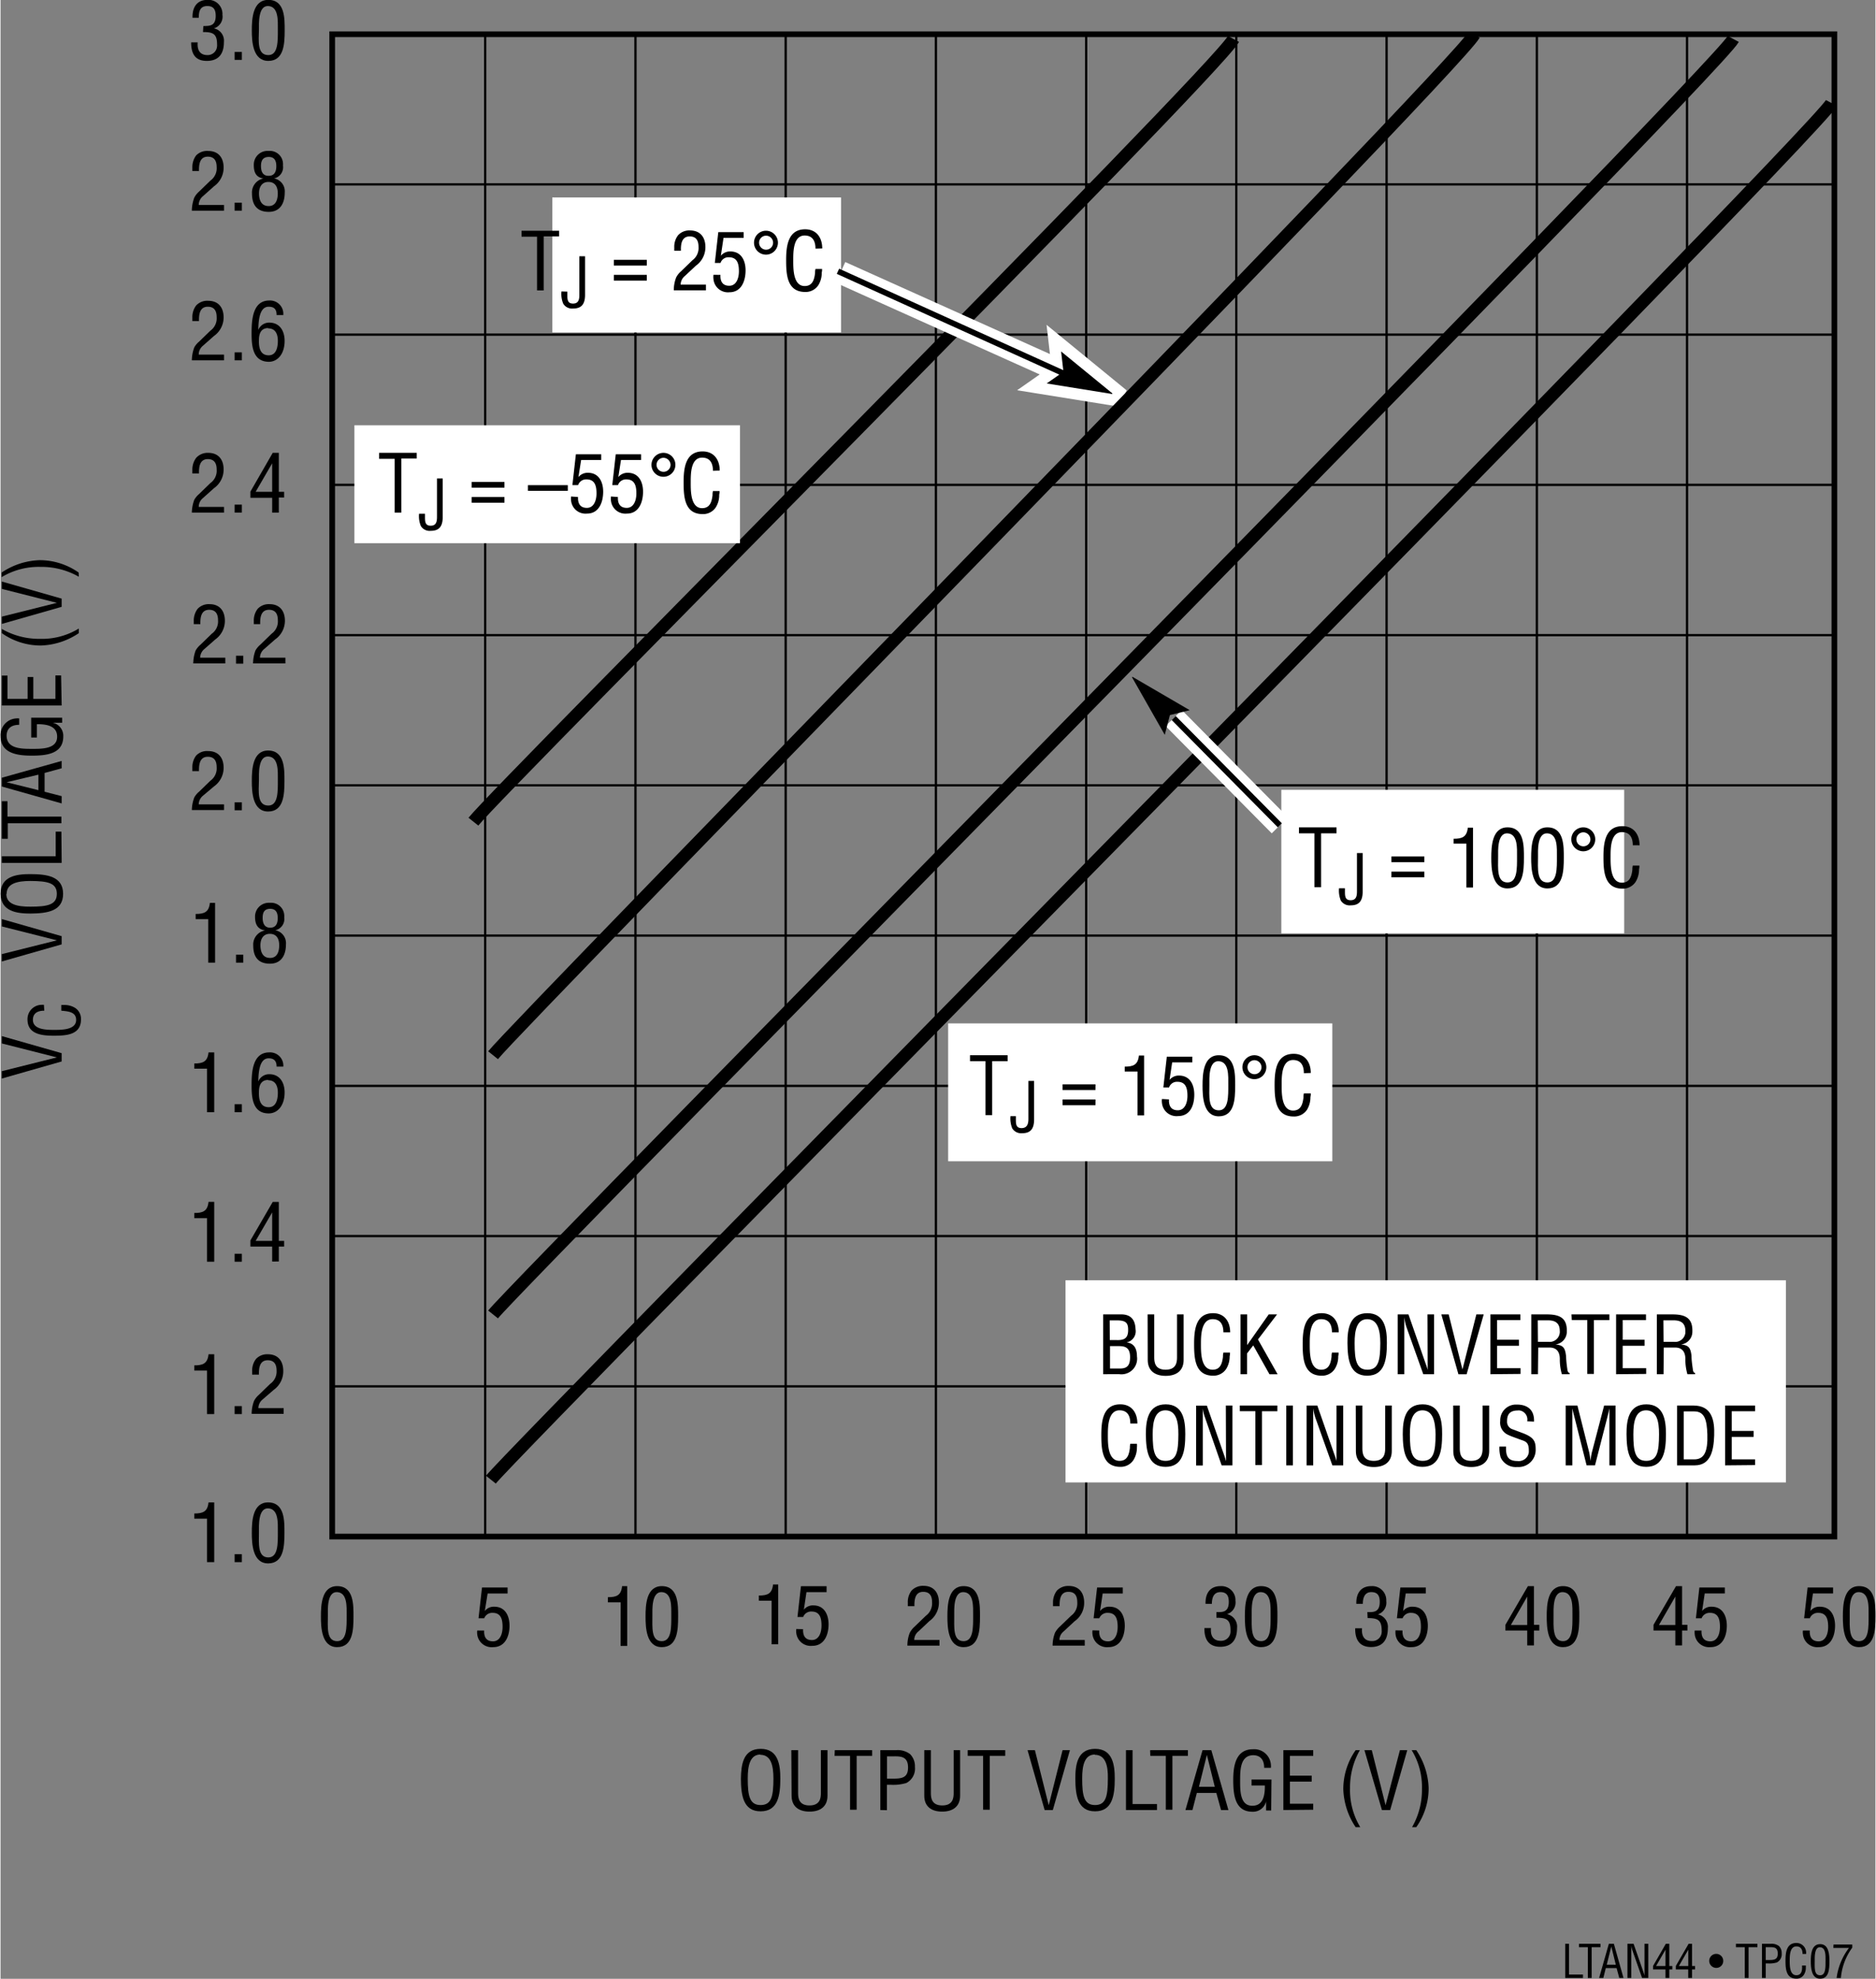 <svg id="ef8100b9-377f-471b-ab5d-0c23de519c9e" data-name="af92db46-ddc4-4a1e-8511-d3faa08e70c8" xmlns="http://www.w3.org/2000/svg" width="4.57in" height="4.82in" viewBox="0 0 329.14 347.35"><rect x="0" y="0" width="329.14" height="347.35" fill="#808080" stroke="none"/><title>LTAN44-TPC07</title><line x1="58.59" y1="243.35" x2="322.18" y2="243.35" fill="none" stroke="#000" stroke-width="0.4"/><line x1="58.59" y1="216.97" x2="322.18" y2="216.97" fill="none" stroke="#000" stroke-width="0.4"/><line x1="58.59" y1="190.61" x2="322.18" y2="190.61" fill="none" stroke="#000" stroke-width="0.4"/><line x1="58.59" y1="164.23" x2="322.18" y2="164.23" fill="none" stroke="#000" stroke-width="0.4"/><line x1="58.59" y1="137.85" x2="322.18" y2="137.85" fill="none" stroke="#000" stroke-width="0.4"/><line x1="58.59" y1="111.49" x2="322.18" y2="111.49" fill="none" stroke="#000" stroke-width="0.4"/><line x1="58.59" y1="85.11" x2="322.18" y2="85.11" fill="none" stroke="#000" stroke-width="0.4"/><line x1="58.59" y1="58.74" x2="322.18" y2="58.74" fill="none" stroke="#000" stroke-width="0.4"/><line x1="58.59" y1="32.37" x2="322.18" y2="32.37" fill="none" stroke="#000" stroke-width="0.4"/><line x1="85.08" y1="6.02" x2="85.08" y2="269.6" fill="none" stroke="#000" stroke-width="0.4"/><line x1="111.46" y1="6.03" x2="111.46" y2="269.62" fill="none" stroke="#000" stroke-width="0.4"/><line x1="137.83" y1="6.04" x2="137.83" y2="269.63" fill="none" stroke="#000" stroke-width="0.4"/><line x1="164.2" y1="6.06" x2="164.2" y2="269.64" fill="none" stroke="#000" stroke-width="0.4"/><line x1="190.58" y1="6.07" x2="190.58" y2="269.65" fill="none" stroke="#000" stroke-width="0.4"/><line x1="216.94" y1="6.08" x2="216.94" y2="269.67" fill="none" stroke="#000" stroke-width="0.4"/><line x1="243.32" y1="6.09" x2="243.32" y2="269.68" fill="none" stroke="#000" stroke-width="0.4"/><line x1="269.7" y1="6.11" x2="269.7" y2="269.69" fill="none" stroke="#000" stroke-width="0.4"/><line x1="296.06" y1="6.12" x2="296.06" y2="269.7" fill="none" stroke="#000" stroke-width="0.4"/><rect x="58.22" y="6.01" width="263.71" height="263.71" fill="none" stroke="#000" stroke-width="1"/><path d="M190.06,137.89" transform="translate(0.01 -0.02)" fill="none" stroke="#000" stroke-width="1"/><line x1="58.59" y1="269.72" x2="322.18" y2="269.72" fill="none" stroke="#000" stroke-width="0.4"/><line x1="58.59" y1="6.01" x2="322.18" y2="6.01" fill="none" stroke="#000" stroke-width="0.4"/><path d="M133.44,307c3.07,0,3.45,2.83,3.44,5.24,0,2.91-.4,5.73-3.46,5.73s-3.44-2.82-3.46-5.73C130,309.85,130.31,307,133.44,307Zm-.05,1c-1.79,0-2.24,1.88-2.23,4.22,0,3,.32,4.65,2.26,4.65s2.24-1.61,2.25-4.65c0-2.29-.44-4.17-2.29-4.17Z" transform="translate(0.01 -0.02)"/><path d="M138.81,307.23H140v7.55c0,.83.13,2.16,2,2.16s2-1.33,2-2.16v-7.55h1.16v8c0,1.88-1.24,2.79-3.15,2.79s-3.15-.91-3.15-2.79Z" transform="translate(0.01 -0.02)"/><path d="M146.44,307.23H153v1h-2.72v9.46h-1.16v-9.46h-2.72Z" transform="translate(0.01 -0.02)"/><path d="M154.44,317.74V307.23h2.76a3.59,3.59,0,0,1,2.45.69,3,3,0,0,1,.86,2.24A2.85,2.85,0,0,1,159,313a8,8,0,0,1-2.71.31h-.7v4.46Zm1.17-5.51h1.13c1.6,0,2.58-.24,2.56-2s-1.08-1.94-2.49-1.91h-1.2Z" transform="translate(0.01 -0.02)"/><path d="M162.15,307.23h1.16v7.55c0,.83.13,2.16,2,2.16s2-1.33,2-2.16v-7.55h1.13v8c0,1.88-1.25,2.79-3.15,2.79s-3.14-.91-3.14-2.79Z" transform="translate(0.01 -0.02)"/><path d="M169.77,307.23h6.59v1h-2.71v9.46h-1.17v-9.46h-2.71Z" transform="translate(0.01 -0.02)"/><path d="M186.43,307.23h1.29l-3,10.51h-1.44l-3-10.51h1.29L184,316.9h0Z" transform="translate(0.01 -0.02)"/><path d="M192.15,307c3.07,0,3.45,2.83,3.44,5.24,0,2.91-.4,5.73-3.46,5.73s-3.44-2.82-3.46-5.73C188.67,309.85,189,307,192.15,307Zm-.05,1c-1.79,0-2.24,1.88-2.23,4.22,0,3,.32,4.65,2.26,4.65s2.24-1.61,2.25-4.65c.05-2.29-.43-4.17-2.28-4.17Z" transform="translate(0.01 -0.02)"/><path d="M197.56,317.74V307.23h1.16v9.46H203v1.05Z" transform="translate(0.01 -0.02)"/><path d="M201.8,307.23h6.63v1h-2.72v9.46h-1.16v-9.46h-2.72Z" transform="translate(0.01 -0.02)"/><path d="M211,307.23h1.54l3,10.51h-1.29l-.83-3H210l-.77,3H208Zm.76.84h0l-1.39,5.59h2.78Z" transform="translate(0.01 -0.02)"/><path d="M223.05,317.82h-.89v-1.59h0a2.35,2.35,0,0,1-2.41,1.81c-3.12,0-3.36-3.11-3.36-5.58s.43-5.39,3.47-5.39a2.93,2.93,0,0,1,3.14,2.72,3.25,3.25,0,0,1,0,.54h-1.18c0-1.28-.56-2.18-1.89-2.21-2.3,0-2.33,2.59-2.33,4.39,0,1.59-.08,4.38,2,4.48s2.36-1.88,2.34-3.55h-2.34v-1.05h3.5Z" transform="translate(0.01 -0.02)"/><path d="M225.19,317.74V307.23h5.24v1h-4.09v3.47h3.83v1.06h-3.83v3.88h4.09v1.05Z" transform="translate(0.01 -0.02)"/><path d="M238.62,307.23a13.21,13.21,0,0,0-1.73,6.7,12.59,12.59,0,0,0,1.8,6.82h-.81a12.68,12.68,0,0,1-2.17-6.66,11.94,11.94,0,0,1,2.17-6.86Z" transform="translate(0.01 -0.02)"/><path d="M245.65,307.23h1.29l-3,10.51h-1.45l-3.07-10.51h1.29l2.42,9.67h0Z" transform="translate(0.01 -0.02)"/><path d="M247.78,320.75a13.12,13.12,0,0,0,1.74-6.7,12.41,12.41,0,0,0-1.81-6.82h.81a12.56,12.56,0,0,1,2.17,6.65,11.82,11.82,0,0,1-2.17,6.87Z" transform="translate(0.01 -0.02)"/><path d="M.21,162.64v-1.29l10.51,3v1.44l-10.51,3V167.5l9.67-2.42h0Z" transform="translate(0.01 -0.02)"/><path d="M0,156.89c0-3.07,2.83-3.45,5.24-3.43,2.91,0,5.73.39,5.73,3.46s-2.82,3.43-5.73,3.46C2.83,160.38,0,160,0,156.89Zm1,.05c0,1.8,1.88,2.25,4.22,2.23,3,0,4.65-.32,4.65-2.25s-1.61-2.24-4.65-2.26c-2.29,0-4.17.44-4.17,2.28Z" transform="translate(0.01 -0.02)"/><path d="M10.72,151.49H.21v-1.17H9.67V146h1Z" transform="translate(0.01 -0.02)"/><path d="M.21,147.25v-6.59h1v2.7h9.46v1.17H1.26v2.72Z" transform="translate(0.01 -0.02)"/><path d="M.21,138.08v-1.54l10.51-2.95v1.29l-3,.82V139l3,.77v1.28Zm.84-.75h0l5.59,1.39V136Z" transform="translate(0.01 -0.02)"/><path d="M10.8,126v.89H9.16A2.34,2.34,0,0,1,11,129.3c0,3.13-3.11,3.36-5.58,3.36S0,132.26,0,129.26a2.92,2.92,0,0,1,2.71-3.13,2.53,2.53,0,0,1,.55,0v1.12c-1.28,0-2.18.56-2.21,1.89,0,2.3,2.59,2.33,4.39,2.33,1.59,0,4.38.08,4.48-2S8,127.13,6.37,127.14v2.34h-1V126Z" transform="translate(0.01 -0.02)"/><path d="M10.72,123.86H.21v-5.25h1v4.09H4.74v-3.84h1v3.84H9.62v-4.12h1Z" transform="translate(0.01 -0.02)"/><path d="M.21,110.42a13.12,13.12,0,0,0,6.7,1.74,12.41,12.41,0,0,0,6.82-1.81v.81a12.59,12.59,0,0,1-6.66,2.17,11.86,11.86,0,0,1-6.86-2.17Z" transform="translate(0.01 -0.02)"/><path d="M.21,103.39V102.1l10.51,3v1.44l-10.51,3v-1.28l9.67-2.42h0Z" transform="translate(0.01 -0.02)"/><path d="M13.73,101.26A13.21,13.21,0,0,0,7,99.53a12.57,12.57,0,0,0-6.82,1.8v-.81a12.65,12.65,0,0,1,6.65-2.17,11.89,11.89,0,0,1,6.87,2.17Z" transform="translate(0.01 -0.02)"/><path d="M274.67,347.22v-6h.66v5.4h2.45v.6Z" transform="translate(0.01 -0.02)"/><path d="M277.09,341.22h3.77v.6h-1.55v5.4h-.67v-5.4h-1.55Z" transform="translate(0.01 -0.02)"/><path d="M282.33,341.22h.88l1.69,6h-.74l-.47-1.73h-1.9l-.43,1.73h-.74Zm.43.48h0l-.8,3.19h1.59Z" transform="translate(0.01 -0.02)"/><path d="M288.59,341.22h.66v6h-1.09l-1.68-4.8a4,4,0,0,1-.22-.9h0v5.7h-.67v-6h1.08l1.71,4.91c.07.18.12.37.21.65h0v-5.56Z" transform="translate(0.01 -0.02)"/><path d="M292.33,341.22h.61v3.9h.53v.6h-.53v1.5h-.67v-1.5h-2.18v-.61Zm-1.71,3.9h1.65v-2.86h0Z" transform="translate(0.01 -0.02)"/><path d="M296.33,341.22h.6v3.9h.53v.6h-.53v1.5h-.67v-1.5h-2.17v-.61Zm-1.71,3.9h1.65v-2.86h0Z" transform="translate(0.01 -0.02)"/><path d="M301.18,345.45a1.23,1.23,0,1,1,1.23-1.23,1.21,1.21,0,0,1-1.21,1.23Z" transform="translate(0.01 -0.02)"/><path d="M304.64,341.22h3.77v.6h-1.55v5.4h-.67v-5.4h-1.55Z" transform="translate(0.01 -0.02)"/><path d="M309.21,347.22v-6h1.57a2.11,2.11,0,0,1,1.4.39,1.67,1.67,0,0,1,.49,1.28,1.62,1.62,0,0,1-.85,1.61,4.48,4.48,0,0,1-1.55.17h-.4v2.55Zm.66-3.15h.65c.91,0,1.47-.13,1.46-1.16s-.61-1.11-1.42-1.09h-.69Z" transform="translate(0.01 -0.02)"/><path d="M316.33,343c0-.71-.25-1.32-1.08-1.32-1.15,0-1.17,1.64-1.17,2.43s-.05,2.63,1.17,2.63c.79,0,1-.65,1-1.3v-.41h.66v.37a2.28,2.28,0,0,1-.35,1.27,1.5,1.5,0,0,1-1.31.67c-1.84,0-1.91-1.78-1.91-3.21s.2-3.05,1.91-3.05a1.69,1.69,0,0,1,1.71,1.66,2.11,2.11,0,0,1,0,.26Z" transform="translate(0.01 -0.02)"/><path d="M317.78,344.28c0-1.12.08-3,1.64-3s1.63,1.9,1.63,3c0,1.36-.07,3.07-1.63,3.07S317.78,345.34,317.78,344.28Zm1.64,2.47c1,0,.95-1.43.95-2.58,0-.85.08-2.27-.95-2.34s-.95,1.79-.95,2.34c0,1.15-.16,2.58.94,2.58Z" transform="translate(0.01 -0.02)"/><path d="M321.77,341.35h3.29v.55a10.54,10.54,0,0,0-2,5.33h-.75a11.1,11.1,0,0,1,2.17-5.28h-2.74Z" transform="translate(0.01 -0.02)"/><path d="M120.2,22.53" transform="translate(0.01 -0.02)" fill="#fff"/><path d="M36.23,240.6H34v-.91c1.5,0,2.33-.31,2.5-1.95h1v10.5H36.23Z" transform="translate(0.01 -0.02)"/><path d="M41.08,248.24v-1.4h1.27v1.4Z" transform="translate(0.01 -0.02)"/><path d="M46,245.67a2,2,0,0,0-.75,1.53h4.44v1H44.07a6.48,6.48,0,0,1,.42-2.27,3.54,3.54,0,0,1,.83-1.05l2-1.94a2.65,2.65,0,0,0,1.13-2.3c0-1.06-.37-1.85-1.56-1.85-1.44,0-1.57,1.42-1.54,2.52H44.16v-.64a3.3,3.3,0,0,1,.67-2.1,2.66,2.66,0,0,1,2.09-.83c1.79,0,2.7,1.19,2.7,2.93A4,4,0,0,1,47.93,244Z" transform="translate(0.01 -0.02)"/><path d="M36.23,213.85H34v-.91c1.5,0,2.33-.31,2.5-1.95h1V221.5H36.23Z" transform="translate(0.01 -0.02)"/><path d="M41.08,221.5v-1.4h1.27v1.4Z" transform="translate(0.01 -0.02)"/><path d="M47.77,211h1.07v6.84h.93v1h-.93v2.62H47.67v-2.62H43.85v-1.08Zm-3,6.84h2.9v-5h0Z" transform="translate(0.01 -0.02)"/><path d="M36.23,187.61H34v-.91c1.5,0,2.33-.31,2.5-1.95h1v10.5H36.23Z" transform="translate(0.01 -0.02)"/><path d="M41.08,195.25v-1.4h1.27v1.4Z" transform="translate(0.01 -0.02)"/><path d="M44.06,190.59c0-2.18.08-5.84,3.11-5.84a2.33,2.33,0,0,1,2.46,2.18c0,.1,0,.21,0,.32H48.45c0-.95-.41-1.46-1.4-1.46-1.78,0-1.77,3-1.82,4.08h0a2.06,2.06,0,0,1,1.93-1.29c1.88,0,2.7,1.51,2.7,3.21,0,2.24-1.19,3.67-2.79,3.67C44.27,195.47,44.06,192.75,44.06,190.59Zm2.91-1c-1.37,0-1.62,1.15-1.62,2.11-.07,2,.66,2.67,1.71,2.67,1.37,0,1.61-1.49,1.61-2.55s-.35-2.18-1.7-2.18Z" transform="translate(0.01 -0.02)"/><path d="M36.45,161.36H34.24v-.91c1.5,0,2.33-.31,2.5-1.95h.91V169h-1.2Z" transform="translate(0.01 -0.02)"/><path d="M41.33,169v-1.4H42.6V169Z" transform="translate(0.01 -0.02)"/><path d="M46.34,163.32c-1.25-.21-1.67-1.12-1.67-2.31a2.41,2.41,0,0,1,2.3-2.52h.36a2.31,2.31,0,0,1,2.46,2.12,2.36,2.36,0,0,1,0,.46,2,2,0,0,1-1.58,2.24h0a2.3,2.3,0,0,1,1.88,2.49c0,1.81-.77,3.38-2.81,3.38S44.35,168,44.35,166a2.51,2.51,0,0,1,2-2.64Zm1,4.85c1,0,1.57-.8,1.57-2.23,0-1.08-.43-2-1.65-2s-1.65,1-1.65,2,.31,2.23,1.68,2.23Zm0-5.31c1,0,1.31-.77,1.31-1.68s-.28-1.63-1.32-1.63S46,160.2,46,161.13s.32,1.73,1.3,1.73Z" transform="translate(0.01 -0.02)"/><path d="M35.53,139.69a2,2,0,0,0-.75,1.52h4.44v1H33.57A6.7,6.7,0,0,1,34,140a3.54,3.54,0,0,1,.83-1l2-1.94a2.65,2.65,0,0,0,1.1-2.35c0-1.06-.37-1.85-1.56-1.85-1.44,0-1.57,1.42-1.54,2.52H33.66v-.64a3.36,3.36,0,0,1,.67-2.1,2.64,2.64,0,0,1,2.12-.78c1.79,0,2.7,1.19,2.7,2.93a4,4,0,0,1-1.7,3.28Z" transform="translate(0.01 -0.02)"/><path d="M41.08,142.25v-1.39h1.27v1.39Z" transform="translate(0.01 -0.02)"/><path d="M44.1,137.1c0-2,.13-5.34,2.86-5.34,2.94,0,2.87,3.33,2.87,5.34,0,2.38-.13,5.37-2.87,5.37S44.1,139,44.1,137.1ZM47,141.42c1.74,0,1.67-2.49,1.67-4.5,0-1.49.15-4-1.67-4.11s-1.65,3.14-1.65,4.11C45.31,138.93,45,141.42,47,141.42Z" transform="translate(0.01 -0.02)"/><path d="M35.78,113.94a2,2,0,0,0-.75,1.53h4.42v1H33.82a6.71,6.71,0,0,1,.42-2.27,3.82,3.82,0,0,1,.83-1l2-1.94a2.65,2.65,0,0,0,1.1-2.35c0-1.06-.37-1.85-1.56-1.85-1.44,0-1.57,1.42-1.54,2.52H33.91V109a3.36,3.36,0,0,1,.67-2.1,2.66,2.66,0,0,1,2.09-.83c1.79,0,2.7,1.19,2.7,2.93a4,4,0,0,1-1.69,3.27Z" transform="translate(0.01 -0.02)"/><path d="M41.33,116.52v-1.4H42.6v1.4Z" transform="translate(0.01 -0.02)"/><path d="M46.28,113.94a2,2,0,0,0-.75,1.53H50v1H44.32a6.48,6.48,0,0,1,.42-2.27,3.82,3.82,0,0,1,.83-1l2-1.94a2.65,2.65,0,0,0,1.1-2.35c0-1.06-.37-1.85-1.56-1.85-1.44,0-1.57,1.42-1.54,2.52H44.45V109a3.3,3.3,0,0,1,.67-2.1,2.66,2.66,0,0,1,2.09-.83c1.79,0,2.7,1.19,2.7,2.93a4,4,0,0,1-1.73,3.27Z" transform="translate(0.01 -0.02)"/><path d="M35.53,87.44A2,2,0,0,0,34.78,89h4.44v1H33.57A6.81,6.81,0,0,1,34,87.75a3.82,3.82,0,0,1,.83-1l2-1.94a2.65,2.65,0,0,0,1.1-2.35c0-1.06-.37-1.85-1.56-1.85-1.44,0-1.57,1.42-1.54,2.52H33.66v-.64a3.4,3.4,0,0,1,.67-2.1,2.7,2.7,0,0,1,2.12-.88c1.79,0,2.7,1.19,2.7,2.93a4,4,0,0,1-1.7,3.28Z" transform="translate(0.01 -0.02)"/><path d="M41.08,90v-1.4h1.27V90Z" transform="translate(0.01 -0.02)"/><path d="M47.77,79.51h1.07v6.84h.93v1h-.93V90H47.67V87.4H43.85V86.32Zm-3,6.84h2.9v-5h0Z" transform="translate(0.01 -0.02)"/><path d="M35.53,60.7a2,2,0,0,0-.75,1.57h4.44v1H33.57A6.71,6.71,0,0,1,34,61a3.54,3.54,0,0,1,.83-1l2-1.94a2.65,2.65,0,0,0,1.1-2.35c0-1.06-.37-1.85-1.56-1.85-1.44,0-1.57,1.42-1.54,2.52H33.66v-.64a3.36,3.36,0,0,1,.67-2.1,2.65,2.65,0,0,1,2.12-.82c1.79,0,2.7,1.19,2.7,2.93A4,4,0,0,1,37.45,59Z" transform="translate(0.01 -0.02)"/><path d="M41.08,63.27v-1.4h1.27v1.4Z" transform="translate(0.01 -0.02)"/><path d="M44.06,58.61c0-2.18.08-5.84,3.11-5.84A2.33,2.33,0,0,1,49.63,55c0,.1,0,.21,0,.32H48.45c0-1-.41-1.46-1.4-1.46-1.78,0-1.77,3-1.82,4.08h0a2.06,2.06,0,0,1,1.93-1.29c1.88,0,2.7,1.51,2.7,3.21,0,2.24-1.19,3.67-2.79,3.67C44.27,63.49,44.06,60.77,44.06,58.61Zm2.91-1c-1.37,0-1.62,1.15-1.62,2.11-.07,2,.66,2.67,1.71,2.67,1.37,0,1.61-1.49,1.61-2.55s-.35-2.18-1.7-2.18Z" transform="translate(0.01 -0.02)"/><path d="M35.53,34.45A2,2,0,0,0,34.78,36h4.44v1H33.57A6.81,6.81,0,0,1,34,34.71a3.67,3.67,0,0,1,.83-1.05l2-1.94a2.65,2.65,0,0,0,1.1-2.35c0-1.06-.37-1.85-1.56-1.85-1.44,0-1.57,1.42-1.54,2.52H33.66V29.4a3.38,3.38,0,0,1,.67-2.1,2.67,2.67,0,0,1,2.12-.78c1.79,0,2.7,1.19,2.7,2.93a4,4,0,0,1-1.7,3.28Z" transform="translate(0.01 -0.02)"/><path d="M41.08,37v-1.4h1.27V37Z" transform="translate(0.01 -0.02)"/><path d="M46.09,31.34c-1.25-.21-1.64-1.07-1.64-2.31a2.41,2.41,0,0,1,2.3-2.52h.36a2.31,2.31,0,0,1,2.46,2.12,2.36,2.36,0,0,1,0,.46A2,2,0,0,1,48,31.34h0a2.3,2.3,0,0,1,1.88,2.49c0,1.81-.77,3.38-2.81,3.38S44.13,36,44.13,34a2.51,2.51,0,0,1,2-2.65Zm1,4.85c1,0,1.57-.8,1.57-2.23,0-1.08-.43-2-1.65-2s-1.65,1-1.65,2,.31,2.23,1.68,2.23Zm0-5.31c1,0,1.31-.77,1.31-1.68s-.28-1.63-1.32-1.63-1.37.65-1.37,1.58S46,30.88,47,30.88Z" transform="translate(0.01 -0.02)"/><path d="M35.59,4.6c.92-.06,2.17.14,2.17-1.8,0-1-.31-1.72-1.47-1.72-1.32,0-1.5,1-1.5,2.06h-1.1C33.63,1.38,34.41,0,36.32,0a2.46,2.46,0,0,1,2.62,2.29,1.71,1.71,0,0,1,0,.32A2.15,2.15,0,0,1,37.45,5h0A2.21,2.21,0,0,1,39.2,7.41c0,2-.87,3.3-3,3.3s-2.75-1.36-2.75-3.25H34.6c-.1,1.12.22,2.23,1.72,2.23A1.65,1.65,0,0,0,38,8.11a1.37,1.37,0,0,0,0-.29c0-1.84-.7-2.19-2.47-2.17Z" transform="translate(0.01 -0.02)"/><path d="M41.08,10.53V9.14h1.27v1.39Z" transform="translate(0.01 -0.02)"/><path d="M44.1,5.37C44.1,3.37,44.23,0,47,0c2.94,0,2.87,3.33,2.87,5.34,0,2.38-.13,5.37-2.87,5.37S44.1,7.28,44.1,5.37ZM47,9.69c1.74,0,1.67-2.49,1.67-4.5,0-1.49.15-4-1.67-4.11s-1.65,3.14-1.65,4.11C45.31,7.2,45,9.69,47,9.69Z" transform="translate(0.01 -0.02)"/><path d="M56.23,283.77c0-2,.12-5.33,2.85-5.33,2.94,0,2.87,3.33,2.87,5.33,0,2.39-.12,5.38-2.87,5.38S56.23,285.64,56.23,283.77Zm2.85,4.33c1.74,0,1.67-2.49,1.67-4.51,0-1.48.15-4-1.67-4.1s-1.63,3.14-1.63,4.1C57.45,285.61,57.15,288.1,59.08,288.1Z" transform="translate(0.01 -0.02)"/><path d="M84.89,286.23c-.06,1.12.36,1.9,1.55,1.9s1.68-1.23,1.68-2.53-.26-2.47-1.75-2.47a1.49,1.49,0,0,0-1.47.95h-1l.61-5.4H89v1.05h-3.5L85,282.81h0a2,2,0,0,1,1.66-.76c1.94,0,2.68,1.63,2.68,3.34s-.69,3.76-2.86,3.76a2.55,2.55,0,0,1-2.81-2.26,2.43,2.43,0,0,1,0-.66Z" transform="translate(0.01 -0.02)"/><path d="M108.85,281.29h-2.24v-.91c1.5,0,2.32-.3,2.49-1.94H110v10.5h-1.16Z" transform="translate(0.01 -0.02)"/><path d="M113.22,283.77c0-2,.12-5.33,2.85-5.33,2.94,0,2.87,3.33,2.87,5.33,0,2.39-.12,5.38-2.87,5.38S113.22,285.64,113.22,283.77Zm2.85,4.33c1.74,0,1.67-2.49,1.67-4.51,0-1.48.15-4-1.67-4.1s-1.65,3.14-1.65,4.1C114.44,285.61,114.14,288.1,116.07,288.1Z" transform="translate(0.01 -0.02)"/><path d="M135.35,281h-2.24v-.91c1.5,0,2.32-.3,2.49-1.94h.91v10.5h-1.16Z" transform="translate(0.01 -0.02)"/><path d="M140.88,286c-.06,1.12.36,1.9,1.55,1.9s1.68-1.23,1.68-2.53-.26-2.47-1.75-2.47a1.49,1.49,0,0,0-1.47.95h-1l.61-5.4H145v1.05h-3.53l-.46,3.08h0a2,2,0,0,1,1.66-.76c1.94,0,2.68,1.63,2.68,3.34s-.69,3.76-2.86,3.76a2.55,2.55,0,0,1-2.81-2.26,2.28,2.28,0,0,1,0-.69Z" transform="translate(0.01 -0.02)"/><path d="M161.15,286.37a1.91,1.91,0,0,0-.76,1.52h4.43v1h-5.63a5.93,5.93,0,0,1,.42-2.27,3.78,3.78,0,0,1,.82-1.05l2-1.93a2.69,2.69,0,0,0,1.09-2.35c0-1.07-.36-1.85-1.56-1.85-1.44,0-1.56,1.41-1.54,2.52h-1.16v-.64a3.28,3.28,0,0,1,.67-2.11,2.71,2.71,0,0,1,2.09-.82c1.79,0,2.7,1.19,2.7,2.93a4,4,0,0,1-1.69,3.27Z" transform="translate(0.01 -0.02)"/><path d="M166.21,283.77c0-2,.12-5.33,2.85-5.33,2.94,0,2.87,3.33,2.87,5.33,0,2.39-.12,5.38-2.87,5.38S166.21,285.64,166.21,283.77Zm2.85,4.33c1.74,0,1.67-2.49,1.67-4.51,0-1.48.15-4-1.67-4.1s-1.65,3.14-1.65,4.1C167.43,285.61,167.13,288.1,169.06,288.1Z" transform="translate(0.01 -0.02)"/><path d="M186.64,286.37a1.94,1.94,0,0,0-.76,1.52h4.44v1h-5.64a6.34,6.34,0,0,1,.42-2.27,4,4,0,0,1,.82-1.05l2-1.93a2.67,2.67,0,0,0,1.09-2.35c0-1.07-.36-1.85-1.56-1.85-1.44,0-1.56,1.41-1.54,2.52h-1.16v-.64a3.42,3.42,0,0,1,.68-2.09,2.74,2.74,0,0,1,2.09-.82c1.79,0,2.7,1.19,2.7,2.93a3.93,3.93,0,0,1-1.69,3.27Z" transform="translate(0.01 -0.02)"/><path d="M192.87,286.23c-.06,1.12.36,1.9,1.55,1.9s1.68-1.23,1.68-2.53-.26-2.47-1.75-2.47a1.5,1.5,0,0,0-1.47.95h-1l.61-5.4H197v1.05h-3.53l-.46,3.08h0a2,2,0,0,1,1.66-.76c1.94,0,2.68,1.63,2.68,3.34s-.69,3.76-2.86,3.76a2.55,2.55,0,0,1-2.81-2.26,2.66,2.66,0,0,1,0-.69Z" transform="translate(0.01 -0.02)"/><path d="M213.43,283c.93,0,2.18.14,2.18-1.79,0-1-.31-1.72-1.48-1.72s-1.49,1-1.49,2.06h-1.11c-.06-1.77.73-3.11,2.63-3.11a2.47,2.47,0,0,1,2.62,2.29V281a2.17,2.17,0,0,1-1.47,2.36h0a2.24,2.24,0,0,1,1.75,2.43c0,2-.87,3.3-2.95,3.3s-2.82-1.38-2.78-3.29h1.15c-.1,1.12.23,2.24,1.72,2.24a1.64,1.64,0,0,0,1.71-1.58,2.81,2.81,0,0,0,0-.29c0-1.84-.7-2.19-2.47-2.18Z" transform="translate(0.01 -0.02)"/><path d="M218.43,283.77c0-2,.12-5.33,2.85-5.33,2.94,0,2.87,3.33,2.87,5.33,0,2.39-.12,5.38-2.87,5.38S218.43,285.64,218.43,283.77Zm2.85,4.33c1.74,0,1.67-2.49,1.67-4.51,0-1.48.15-4-1.67-4.1s-1.65,3.14-1.65,4.1c0,2-.2,4.51,1.68,4.51Z" transform="translate(0.01 -0.02)"/><path d="M239.93,283c.93,0,2.18.14,2.18-1.79,0-1-.31-1.72-1.48-1.72s-1.49,1-1.49,2.06H238c-.06-1.77.73-3.11,2.63-3.11a2.46,2.46,0,0,1,2.62,2.29,1.6,1.6,0,0,1,0,.31,2.15,2.15,0,0,1-1.47,2.36h0a2.24,2.24,0,0,1,1.75,2.43c0,2-.87,3.3-2.95,3.3s-2.82-1.38-2.78-3.29H239c-.1,1.12.23,2.24,1.72,2.24a1.64,1.64,0,0,0,1.73-1.56,1.41,1.41,0,0,0,0-.29c0-1.84-.7-2.19-2.47-2.18Z" transform="translate(0.01 -0.02)"/><path d="M246.11,286.23c-.06,1.12.36,1.9,1.55,1.9s1.68-1.23,1.68-2.53-.26-2.47-1.75-2.47a1.5,1.5,0,0,0-1.47.95h-1l.61-5.4h4.47v1.05h-3.53l-.46,3.08h0a2,2,0,0,1,1.66-.76c1.94,0,2.68,1.63,2.68,3.34s-.69,3.76-2.86,3.76a2.55,2.55,0,0,1-2.81-2.26,3.19,3.19,0,0,1,0-.69Z" transform="translate(0.01 -0.02)"/><path d="M268.12,278.44h1.06v6.79h.94v1h-.94v2.62H268v-2.62h-3.83v-1Zm-3,6.83H268v-5h0Z" transform="translate(0.01 -0.02)"/><path d="M271.42,283.77c0-2,.12-5.33,2.85-5.33,2.94,0,2.87,3.33,2.87,5.33,0,2.39-.12,5.38-2.87,5.38S271.42,285.64,271.42,283.77Zm2.85,4.33c1.74,0,1.67-2.49,1.67-4.51,0-1.48.15-4-1.67-4.1s-1.65,3.14-1.65,4.1c0,2-.2,4.51,1.68,4.51Z" transform="translate(0.01 -0.02)"/><path d="M294.12,278.44h1.06v6.79h.94v1h-.94v2.62H294v-2.62h-3.83v-1Zm-3,6.83H294v-5h0Z" transform="translate(0.01 -0.02)"/><path d="M298.6,286.23c-.06,1.12.36,1.9,1.55,1.9s1.68-1.23,1.68-2.53-.26-2.47-1.75-2.47a1.5,1.5,0,0,0-1.47.95h-1l.61-5.4h4.47v1.05h-3.53l-.46,3.08h0a2,2,0,0,1,1.66-.76c1.94,0,2.68,1.63,2.68,3.34s-.69,3.76-2.86,3.76a2.54,2.54,0,0,1-2.78-2.29,2.66,2.66,0,0,1,0-.63Z" transform="translate(0.01 -0.02)"/><path d="M317.6,286.23c-.06,1.12.36,1.9,1.55,1.9s1.68-1.23,1.68-2.53-.26-2.47-1.75-2.47a1.5,1.5,0,0,0-1.47.95h-1l.61-5.4h4.47v1.05h-3.53l-.46,3.08h0a2,2,0,0,1,1.66-.76c1.94,0,2.68,1.63,2.68,3.34s-.69,3.76-2.86,3.76a2.53,2.53,0,0,1-2.78-2.29,2.22,2.22,0,0,1,0-.63Z" transform="translate(0.01 -0.02)"/><path d="M323.41,283.77c0-2,.12-5.33,2.85-5.33,2.94,0,2.87,3.33,2.87,5.33,0,2.39-.12,5.38-2.87,5.38S323.41,285.64,323.41,283.77Zm2.85,4.33c1.74,0,1.67-2.49,1.67-4.51,0-1.48.15-4-1.67-4.1s-1.65,3.14-1.65,4.1c0,2-.2,4.51,1.68,4.51Z" transform="translate(0.01 -0.02)"/><path d="M36.23,266.6H34v-.91c1.5,0,2.33-.31,2.5-1.95h1v10.49H36.23Z" transform="translate(0.01 -0.02)"/><path d="M41.08,274.23v-1.4h1.27v1.4Z" transform="translate(0.01 -0.02)"/><path d="M44.1,269.08c0-2,.13-5.34,2.86-5.34,2.94,0,2.87,3.33,2.87,5.34,0,2.38-.13,5.37-2.87,5.37S44.1,270.94,44.1,269.08ZM47,273.4c1.74,0,1.67-2.49,1.67-4.5,0-1.49.15-4-1.67-4.11s-1.65,3.14-1.65,4.11c0,2-.28,4.5,1.65,4.5Z" transform="translate(0.01 -0.02)"/><path d="M216.43,6.86C213.43,12.53,87.82,138.19,83,144.25" transform="translate(0.01 -0.02)" fill="none" stroke="#000" stroke-width="2.2"/><path d="M.21,183.18v-1.29l10.51,3v1.45l-10.51,3v-1.29l9.67-2.42h0Z" transform="translate(0.01 -0.02)"/><path d="M7.67,177.43c-1.07,0-2,.37-2,1.62,0,1.73,2.46,1.75,3.65,1.75s3.94.07,3.94-1.75c0-1.19-1-1.44-2-1.56l-.61-.06v-1h.55a3.49,3.49,0,0,1,1.91.53,2.3,2.3,0,0,1,1,2c0,2.77-2.67,2.86-4.82,2.86s-4.57-.3-4.57-2.85a2.51,2.51,0,0,1,2.45-2.57,3.11,3.11,0,0,1,.43,0Z" transform="translate(0.01 -0.02)"/><path d="M321.41,18.1c-3,5.68-230.48,235.57-235.34,241.65" transform="translate(0.01 -0.02)" fill="none" stroke="#000" stroke-width="2.2"/><rect x="167.45" y="180.74" width="65.24" height="22" fill="#fff" stroke="#fff" stroke-width="2.2"/><rect x="63.22" y="75.75" width="65.49" height="18.5" fill="#fff" stroke="#fff" stroke-width="2.2"/><rect x="97.96" y="35.76" width="48.49" height="21.5" fill="#fff" stroke="#fff" stroke-width="2.2"/><line x1="185.77" y1="65.04" x2="147.47" y2="47.82" fill="none" stroke="#fff" stroke-width="4"/><polygon points="186.59 65.24 186.18 61.69 195.19 69.06 195.14 69.16 183.65 67.31 186.58 65.26 186.59 65.24" fill="#fff" stroke="#fff" stroke-miterlimit="10" stroke-width="4"/><polygon points="186.59 65.24 186.18 61.69 195.19 69.06 195.14 69.16 183.65 67.31 186.58 65.26 186.59 65.24"/><rect x="225.94" y="139.74" width="57.99" height="23" fill="#fff" stroke="#fff" stroke-width="2.2"/><line x1="224.58" y1="144.87" x2="205.95" y2="126.04" fill="none" stroke="#fff" stroke-width="4"/><line x1="224.58" y1="144.87" x2="205.95" y2="126.04" fill="none" stroke="#000" stroke-width="1"/><polygon points="205.29 125.52 208.76 124.66 198.7 118.8 198.63 118.88 204.38 128.99 205.28 125.53 205.29 125.52"/><line x1="187.81" y1="66.09" x2="147.01" y2="47.62" fill="none" stroke="#000" stroke-width="1"/><path d="M258.68,6.11c-3,5.67-167.36,173.07-172.23,179.14" transform="translate(0.01 -0.02)" fill="none" stroke="#000" stroke-width="2.2"/><path d="M304.17,6.86c-3,5.67-212.85,217.81-217.72,223.89" transform="translate(0.01 -0.02)" fill="none" stroke="#000" stroke-width="2.2"/><rect x="186.95" y="224.73" width="126.48" height="35.49" fill="#fff"/><path d="M250.18,242.5" transform="translate(0.01 -0.02)" fill="#fff"/><path d="M193.56,241.24v-10.5h3c1.91-.06,2.62,1,2.68,2.61a2,2,0,0,1-1.57,2.31h0c1.39.16,1.81,1.17,1.82,2.46a2.74,2.74,0,0,1-2.32,3.11,2.89,2.89,0,0,1-.83,0Zm1.16-6h1c1.41.07,2.24-.19,2.22-1.8,0-1.3-.47-1.68-2.24-1.65h-1Zm1.83,5c1.27,0,1.73-.61,1.73-2,0-2.07-1.33-1.93-2.52-1.93h-1v3.93Z" transform="translate(0.01 -0.02)"/><path d="M201.36,230.74h1.16v7.55c0,.83.12,2.16,2,2.16s2-1.33,2-2.16v-7.55h1.16v8c0,1.88-1.25,2.79-3.15,2.79s-3.15-.91-3.15-2.79Z" transform="translate(0.01 -0.02)"/><path d="M214.66,233.89c0-1.24-.44-2.31-1.89-2.31-2,0-2.05,2.87-2.05,4.26s-.08,4.61,2.05,4.61c1.38,0,1.68-1.14,1.82-2.29a2.48,2.48,0,0,1,.07-.71h1.16a2.28,2.28,0,0,1-.06.64,4.16,4.16,0,0,1-.61,2.23,2.67,2.67,0,0,1-2.28,1.18c-3.24,0-3.35-3.12-3.35-5.63s.35-5.34,3.33-5.34c2,0,3,1.48,3,3.36Z" transform="translate(0.01 -0.02)"/><path d="M217.67,241.24v-10.5h1.16v5.39h0l3.79-5.39h1.46l-3.35,4.4,3.45,6.11h-1.43l-2.85-5.07-1.09,1.42v3.64Z" transform="translate(0.01 -0.02)"/><path d="M233.72,233.89c0-1.24-.44-2.31-1.9-2.31-2,0-2,2.87-2,4.26s-.08,4.61,2,4.61c1.39,0,1.69-1.14,1.83-2.29a2.48,2.48,0,0,1,.07-.71h1.16a2.28,2.28,0,0,1-.06.64,4,4,0,0,1-.61,2.23,2.64,2.64,0,0,1-2.29,1.18c-3.22,0-3.34-3.12-3.34-5.63s.36-5.34,3.33-5.34c2,0,3,1.48,3,3.36Z" transform="translate(0.01 -0.02)"/><path d="M239.93,230.53c3.07,0,3.45,2.83,3.43,5.24,0,2.91-.39,5.73-3.46,5.73s-3.43-2.82-3.46-5.73C236.42,233.36,236.81,230.53,239.93,230.53Zm0,1.05c-1.8,0-2.25,1.88-2.23,4.22,0,3,.32,4.65,2.25,4.65s2.24-1.61,2.26-4.65c0-2.34-.49-4.22-2.33-4.22Z" transform="translate(0.01 -0.02)"/><path d="M250.49,230.74h1.16v10.5h-1.9l-3-8.41a10.68,10.68,0,0,1-.33-1.59h0v10h-1.16v-10.5h1.89l3,8.6a9.61,9.61,0,0,1,.37,1.15h0v-1.18Z" transform="translate(0.01 -0.02)"/><path d="M259.07,230.74h1.29l-3,10.51h-1.44l-3-10.51h1.29l2.42,9.67h0Z" transform="translate(0.01 -0.02)"/><path d="M261.54,241.24v-10.5h5.26v1h-4.09v3.45h3.84v1.06h-3.84v3.94h4.12v1Z" transform="translate(0.01 -0.02)"/><path d="M269.88,241.24h-1.17v-10.5h2.71c2.2,0,3.6.57,3.53,3a2.26,2.26,0,0,1-2,2.28h0c1.36.13,1.69.56,1.86,2a20.59,20.59,0,0,0,.23,2.34c0,.2.12.66.4.66v.22h-1.36a9.32,9.32,0,0,1-.36-2.68c0-1.05-.42-2-1.79-2h-2Zm0-5.68h1.83a1.79,1.79,0,0,0,2-1.58,1.37,1.37,0,0,0,0-.35c0-1.81-1.44-1.85-2.23-1.85h-1.63Z" transform="translate(0.01 -0.02)"/><path d="M275.77,230.74h6.65v1H279.7v9.45h-1.16v-9.46h-2.72Z" transform="translate(0.01 -0.02)"/><path d="M283.6,241.24v-10.5h5.25v1h-4.09v3.45h3.84v1.06h-3.84v3.94h4.12v1Z" transform="translate(0.01 -0.02)"/><path d="M291.93,241.24h-1.17v-10.5h2.71c2.2,0,3.59.57,3.52,3a2.25,2.25,0,0,1-2,2.28h0c1.35.13,1.68.56,1.85,2,0,.78.12,1.56.23,2.34,0,.2.12.66.4.66v.22h-1.35a9.32,9.32,0,0,1-.36-2.68c0-1.05-.42-2-1.79-2h-2Zm0-5.68h1.83a1.8,1.8,0,0,0,2-1.58c0-.12,0-.23,0-.35,0-1.81-1.44-1.85-2.22-1.85H291.9Z" transform="translate(0.01 -0.02)"/><path d="M198.32,249.89c0-1.24-.43-2.31-1.89-2.31-2,0-2.05,2.87-2.05,4.26s-.08,4.61,2.05,4.61c1.39,0,1.68-1.14,1.82-2.29a2.48,2.48,0,0,1,.07-.71h1.16a2.72,2.72,0,0,1,0,.64,4.08,4.08,0,0,1-.62,2.23,2.66,2.66,0,0,1-2.28,1.18c-3.24,0-3.35-3.12-3.35-5.63s.35-5.34,3.33-5.34c2,0,3,1.48,3,3.36Z" transform="translate(0.01 -0.02)"/><path d="M204.54,246.53c3.06,0,3.44,2.83,3.43,5.24,0,2.91-.39,5.73-3.46,5.73s-3.43-2.82-3.46-5.73C201.05,249.36,201.43,246.53,204.54,246.53Zm-.06,1.05c-1.79,0-2.24,1.88-2.23,4.22,0,3,.32,4.65,2.26,4.65s2.24-1.61,2.25-4.65C206.78,249.46,206.33,247.58,204.48,247.58Z" transform="translate(0.01 -0.02)"/><path d="M215.09,246.74h1.16v10.5h-1.9l-2.92-8.4a7.16,7.16,0,0,1-.39-1.58h0v10h-1.17v-10.5h1.89l3,8.6c.12.32.22.66.36,1.15h0v-1.18Z" transform="translate(0.01 -0.02)"/><path d="M217.54,246.74h6.6v1h-2.71v9.45h-1.16v-9.46h-2.72Z" transform="translate(0.01 -0.02)"/><path d="M225.7,257.24v-10.5h1.16v10.5Z" transform="translate(0.01 -0.02)"/><path d="M234.53,246.74h1.16v10.5h-1.9l-3-8.41a8.71,8.71,0,0,1-.36-1.59h0v10h-1.16v-10.5h1.88l3,8.6a9.07,9.07,0,0,1,.37,1.15h0v-9.75Z" transform="translate(0.01 -0.02)"/><path d="M237.9,246.74h1.16v7.55c0,.83.13,2.16,2,2.16s2-1.33,2-2.16v-7.55h1.16v8c0,1.88-1.24,2.79-3.15,2.79s-3.15-.91-3.15-2.79Z" transform="translate(0.01 -0.02)"/><path d="M249.63,246.53c3.07,0,3.45,2.83,3.43,5.24,0,2.91-.39,5.73-3.46,5.73s-3.43-2.82-3.45-5.73C246.15,249.36,246.51,246.53,249.63,246.53Zm0,1.05c-1.8,0-2.24,1.88-2.23,4.22,0,3,.32,4.65,2.25,4.65s2.25-1.61,2.26-4.65C251.87,249.46,251.42,247.58,249.58,247.58Z" transform="translate(0.01 -0.02)"/><path d="M255,246.74h1.16v7.55c0,.83.13,2.16,2,2.16s2-1.33,2-2.16v-7.55h1.16v8c0,1.88-1.25,2.79-3.15,2.79s-3.15-.91-3.15-2.79Z" transform="translate(0.01 -0.02)"/><path d="M268,249.5a1.61,1.61,0,0,0-1.29-1.89,1.22,1.22,0,0,0-.38,0c-1.69,0-1.87,1.07-1.87,1.88a1.38,1.38,0,0,0,1,1.43l1.67.63c2,.74,2.35,1.44,2.35,2.83a3,3,0,0,1-2.83,3.15h-.43a2.9,2.9,0,0,1-2.88-1.67,5.94,5.94,0,0,1-.22-1.92h1.16c-.05,1.56.24,2.54,2,2.54a1.78,1.78,0,0,0,2-1.53c0-.1,0-.21,0-.31,0-1.59-.65-1.61-1.71-2-.58-.23-1.5-.52-2.06-.82a2.33,2.33,0,0,1-1.25-2.38,2.76,2.76,0,0,1,2.64-2.87h.29c1.92,0,3.09,1,3,3Z" transform="translate(0.01 -0.02)"/><path d="M281.5,246.74h2v10.5h-1.08v-10h0c-.12.62-.22,1-.32,1.41l-2.2,8.58h-1.48l-2.19-8.7c-.1-.37-.19-.72-.31-1.29h0v10h-1.17v-10.5h2.06l2.06,8.19a11.5,11.5,0,0,1,.23,1.56h0a12,12,0,0,1,.26-1.57Z" transform="translate(0.01 -0.02)"/><path d="M288.92,246.53c3.06,0,3.44,2.83,3.43,5.24,0,2.91-.39,5.73-3.46,5.73s-3.43-2.82-3.46-5.73C285.42,249.36,285.79,246.53,288.92,246.53Zm-.06,1.05c-1.79,0-2.24,1.88-2.23,4.22,0,3,.33,4.65,2.26,4.65s2.24-1.61,2.25-4.65C291.16,249.46,290.71,247.58,288.86,247.58Z" transform="translate(0.01 -0.02)"/><path d="M294.3,257.24v-10.5h2.88c3.28,0,3.73,2.66,3.64,5.25s-.59,5.25-3.41,5.25Zm1.17-1.05h1.85c1.71,0,2.41-1.28,2.3-4.42-.09-2.39-.42-4-2.3-4h-1.85Z" transform="translate(0.01 -0.02)"/><path d="M302.74,257.24v-10.5H308v1H303.9v3.45h3.84v1.06H303.9v3.94H308v1Z" transform="translate(0.01 -0.02)"/><path d="M91.45,40.52h6.6v1H95.34V51H94.17V41.57H91.45Z" transform="translate(0.01 -0.02)"/><path d="M99.49,51.21v.53c0,.8,0,1.57,1,1.57s1.11-.77,1.11-1.57V45h1v6.78c0,1.89-.87,2.4-2.12,2.4a1.81,1.81,0,0,1-1.71-.85,4.4,4.4,0,0,1-.31-2.15Z" transform="translate(0.01 -0.02)"/><path d="M113.44,46.63h-5.78v-1h5.78Zm0,2.64h-5.78v-1h5.78Z" transform="translate(0.01 -0.02)"/><path d="M120.14,48.45a2,2,0,0,0-.76,1.53h4.44v1h-5.64a6.06,6.06,0,0,1,.42-2.27,3.54,3.54,0,0,1,.83-1.05l2-1.94a2.67,2.67,0,0,0,1.09-2.35c0-1.06-.36-1.85-1.55-1.85-1.45,0-1.57,1.42-1.54,2.52h-1.17V43.4a3.3,3.3,0,0,1,.68-2.1,2.67,2.67,0,0,1,2.08-.83c1.8,0,2.71,1.19,2.71,2.93a4,4,0,0,1-1.7,3.28Z" transform="translate(0.01 -0.02)"/><path d="M126.37,48.27c-.06,1.12.36,1.91,1.55,1.91s1.69-1.24,1.69-2.54-.27-2.46-1.76-2.46a1.45,1.45,0,0,0-1.47,1h-1l.61-5.41h4.45v1h-3.53l-.47,3.14h0a2.08,2.08,0,0,1,1.66-.75c1.94,0,2.68,1.62,2.68,3.33s-.66,3.83-2.83,3.83A2.55,2.55,0,0,1,125.14,49a3,3,0,0,1,0-.74Z" transform="translate(0.01 -0.02)"/><path d="M134.36,44.72a2.1,2.1,0,1,1,2.1-2.1A2.1,2.1,0,0,1,134.36,44.72Zm0-3.33a1.23,1.23,0,1,0,1.25,1.23,1.24,1.24,0,0,0-1.26-1.23Z" transform="translate(0.01 -0.02)"/><path d="M143.05,43.67c0-1.24-.44-2.31-1.9-2.31-2,0-2,2.87-2,4.26s-.08,4.61,2,4.61c1.39,0,1.69-1.14,1.83-2.28a2.52,2.52,0,0,1,.07-.72h1.16a2.28,2.28,0,0,1-.06.64,4.07,4.07,0,0,1-.61,2.23,2.66,2.66,0,0,1-2.29,1.17c-3.23,0-3.35-3.12-3.35-5.63s.36-5.37,3.34-5.37c2,0,3,1.49,3,3.36Z" transform="translate(0.01 -0.02)"/><path d="M66.45,79.51h6.6v1H70.34V90H69.17V80.56H66.45Z" transform="translate(0.01 -0.02)"/><path d="M74.5,90.2v.53c0,.8,0,1.57,1,1.57s1.11-.77,1.11-1.57V84h1V90.8c0,1.89-.87,2.4-2.12,2.4a1.8,1.8,0,0,1-1.72-.85,4.52,4.52,0,0,1-.31-2.15Z" transform="translate(0.01 -0.02)"/><path d="M88.45,85.62H82.69v-1h5.76Zm0,2.64H82.69v-1h5.76Z" transform="translate(0.01 -0.02)"/><path d="M92.57,85.18h7v1h-7Z" transform="translate(0.01 -0.02)"/><path d="M101.37,87.26c-.06,1.12.36,1.91,1.55,1.91s1.69-1.24,1.69-2.54-.27-2.46-1.76-2.46a1.48,1.48,0,0,0-1.47,1h-1l.61-5.41h4.45v1h-3.53l-.47,3h0a2.08,2.08,0,0,1,1.66-.75c1.94,0,2.68,1.62,2.68,3.33s-.66,3.83-2.83,3.83a2.54,2.54,0,0,1-2.8-2.26,2.62,2.62,0,0,1,0-.74Z" transform="translate(0.01 -0.02)"/><path d="M108.37,87.26c-.06,1.12.36,1.91,1.55,1.91s1.69-1.24,1.69-2.54-.27-2.46-1.76-2.46a1.48,1.48,0,0,0-1.47,1h-1l.61-5.41h4.45v1h-3.53l-.47,3h0a2.08,2.08,0,0,1,1.66-.75c1.94,0,2.68,1.62,2.68,3.33s-.66,3.83-2.83,3.83a2.54,2.54,0,0,1-2.8-2.26,2.62,2.62,0,0,1,0-.74Z" transform="translate(0.01 -0.02)"/><path d="M116.36,83.71a2.09,2.09,0,0,1-2.1-2.09,2.11,2.11,0,0,1,2.1-2.11h0a2.1,2.1,0,0,1,0,4.2Zm0-3.33a1.23,1.23,0,1,0,1.25,1.23,1.26,1.26,0,0,0-1.26-1.23Z" transform="translate(0.01 -0.02)"/><path d="M125.05,82.66c0-1.24-.44-2.31-1.9-2.31-2,0-2,2.87-2,4.26s-.08,4.61,2,4.61c1.39,0,1.69-1.14,1.83-2.28a2.52,2.52,0,0,1,.07-.72h1.16a2.28,2.28,0,0,1-.06.64,4,4,0,0,1-.61,2.23,2.66,2.66,0,0,1-2.29,1.17c-3.23,0-3.35-3.12-3.35-5.63s.36-5.37,3.34-5.37c2,0,3,1.49,3,3.36Z" transform="translate(0.01 -0.02)"/><path d="M227.93,145.25h6.59v1.05h-2.71v9.46h-1.17V146.3h-2.71Z" transform="translate(0.01 -0.02)"/><path d="M236,155.94v.53c0,.8,0,1.57,1,1.57s1.11-.77,1.11-1.57v-6.71h1v6.78c0,1.89-.87,2.4-2.12,2.4a1.82,1.82,0,0,1-1.72-.85,4.64,4.64,0,0,1-.31-2.15Z" transform="translate(0.01 -0.02)"/><path d="M249.94,151.36h-5.78v-1h5.78Zm0,2.66h-5.78v-1h5.78Z" transform="translate(0.01 -0.02)"/><path d="M257.32,148.11h-2.24v-.86c1.5,0,2.32-.31,2.49-1.95h.91v10.51h-1.16Z" transform="translate(0.01 -0.02)"/><path d="M261.69,150.59c0-2,.12-5.34,2.85-5.34,2.95,0,2.88,3.33,2.88,5.34,0,2.38-.13,5.38-2.88,5.38S261.69,152.45,261.69,150.59Zm2.85,4.33c1.74,0,1.67-2.5,1.67-4.51,0-1.49.16-4-1.67-4.11s-1.65,3.14-1.65,4.11C262.89,152.42,262.61,154.92,264.54,154.92Z" transform="translate(0.01 -0.02)"/><path d="M268.69,150.59c0-2,.12-5.34,2.85-5.34,2.95,0,2.88,3.33,2.88,5.34,0,2.38-.13,5.38-2.88,5.38S268.69,152.45,268.69,150.59Zm2.85,4.33c1.74,0,1.67-2.5,1.67-4.51,0-1.49.16-4-1.67-4.11s-1.65,3.14-1.65,4.11C269.89,152.42,269.61,154.92,271.54,154.92Z" transform="translate(0.01 -0.02)"/><path d="M277.84,149.45a2.1,2.1,0,1,1,2.1-2.1,2.1,2.1,0,0,1-2.1,2.1Zm0-3.33a1.23,1.23,0,1,0,1.25,1.23,1.26,1.26,0,0,0-1.26-1.23Z" transform="translate(0.01 -0.02)"/><path d="M286.53,148.4c0-1.24-.44-2.31-1.9-2.31-2,0-2,2.87-2,4.26s-.08,4.61,2,4.61c1.39,0,1.69-1.14,1.83-2.28a2.52,2.52,0,0,1,.07-.72h1.16a2.28,2.28,0,0,1-.06.64,4.16,4.16,0,0,1-.61,2.23,2.66,2.66,0,0,1-2.29,1.18c-3.23,0-3.35-3.12-3.35-5.63s.36-5.34,3.34-5.34c2,0,3,1.49,3,3.36Z" transform="translate(0.01 -0.02)"/><path d="M170.18,185.25h6.6v1.05h-2.71v9.46H172.9V186.3h-2.72Z" transform="translate(0.01 -0.02)"/><path d="M178.23,195.94v.53c0,.8,0,1.57,1,1.57s1.2-.79,1.2-1.57v-6.71h1v6.78c0,1.89-.87,2.4-2.12,2.4a1.83,1.83,0,0,1-1.72-.86,4.62,4.62,0,0,1-.31-2.14Z" transform="translate(0.01 -0.02)"/><path d="M192.2,191.36h-5.77v-1h5.78Zm0,2.66h-5.77v-1h5.78Z" transform="translate(0.01 -0.02)"/><path d="M199.58,188.11h-2.24v-.86c1.5,0,2.32-.31,2.49-1.95h.91v10.51h-1.16Z" transform="translate(0.01 -0.02)"/><path d="M205.11,193c-.06,1.12.36,1.91,1.55,1.91s1.69-1.24,1.69-2.54-.27-2.46-1.76-2.46a1.46,1.46,0,0,0-1.47,1h-1l.61-5.41h4.47v1h-3.53l-.46,3.08h0a2.06,2.06,0,0,1,1.66-.76c1.94,0,2.68,1.63,2.68,3.34,0,1.86-.69,3.77-2.86,3.77a2.56,2.56,0,0,1-2.81-2.27,2.24,2.24,0,0,1,0-.73Z" transform="translate(0.01 -0.02)"/><path d="M211,190.59c0-2,.12-5.34,2.85-5.34,2.95,0,2.88,3.33,2.88,5.34,0,2.38-.13,5.38-2.88,5.38S211,192.45,211,190.59Zm2.85,4.33c1.74,0,1.67-2.5,1.67-4.51,0-1.49.16-4-1.67-4.11s-1.65,3.14-1.65,4.11c0,2-.28,4.51,1.65,4.51Z" transform="translate(0.01 -0.02)"/><path d="M220.1,189.45a2.1,2.1,0,1,1,2.1-2.1,2.1,2.1,0,0,1-2.1,2.1Zm0-3.33a1.23,1.23,0,1,0,1.25,1.23,1.25,1.25,0,0,0-1.26-1.23Z" transform="translate(0.01 -0.02)"/><path d="M228.79,188.4c0-1.24-.44-2.31-1.9-2.31-2,0-2,2.87-2,4.26s-.08,4.61,2,4.61c1.39,0,1.69-1.14,1.83-2.29a2.48,2.48,0,0,1,.07-.71H230a2.28,2.28,0,0,1-.06.64,4.19,4.19,0,0,1-.61,2.23A2.69,2.69,0,0,1,227,196c-3.23,0-3.35-3.12-3.35-5.63S224,185,227,185c2,0,3,1.48,3,3.36Z" transform="translate(0.01 -0.02)"/></svg>